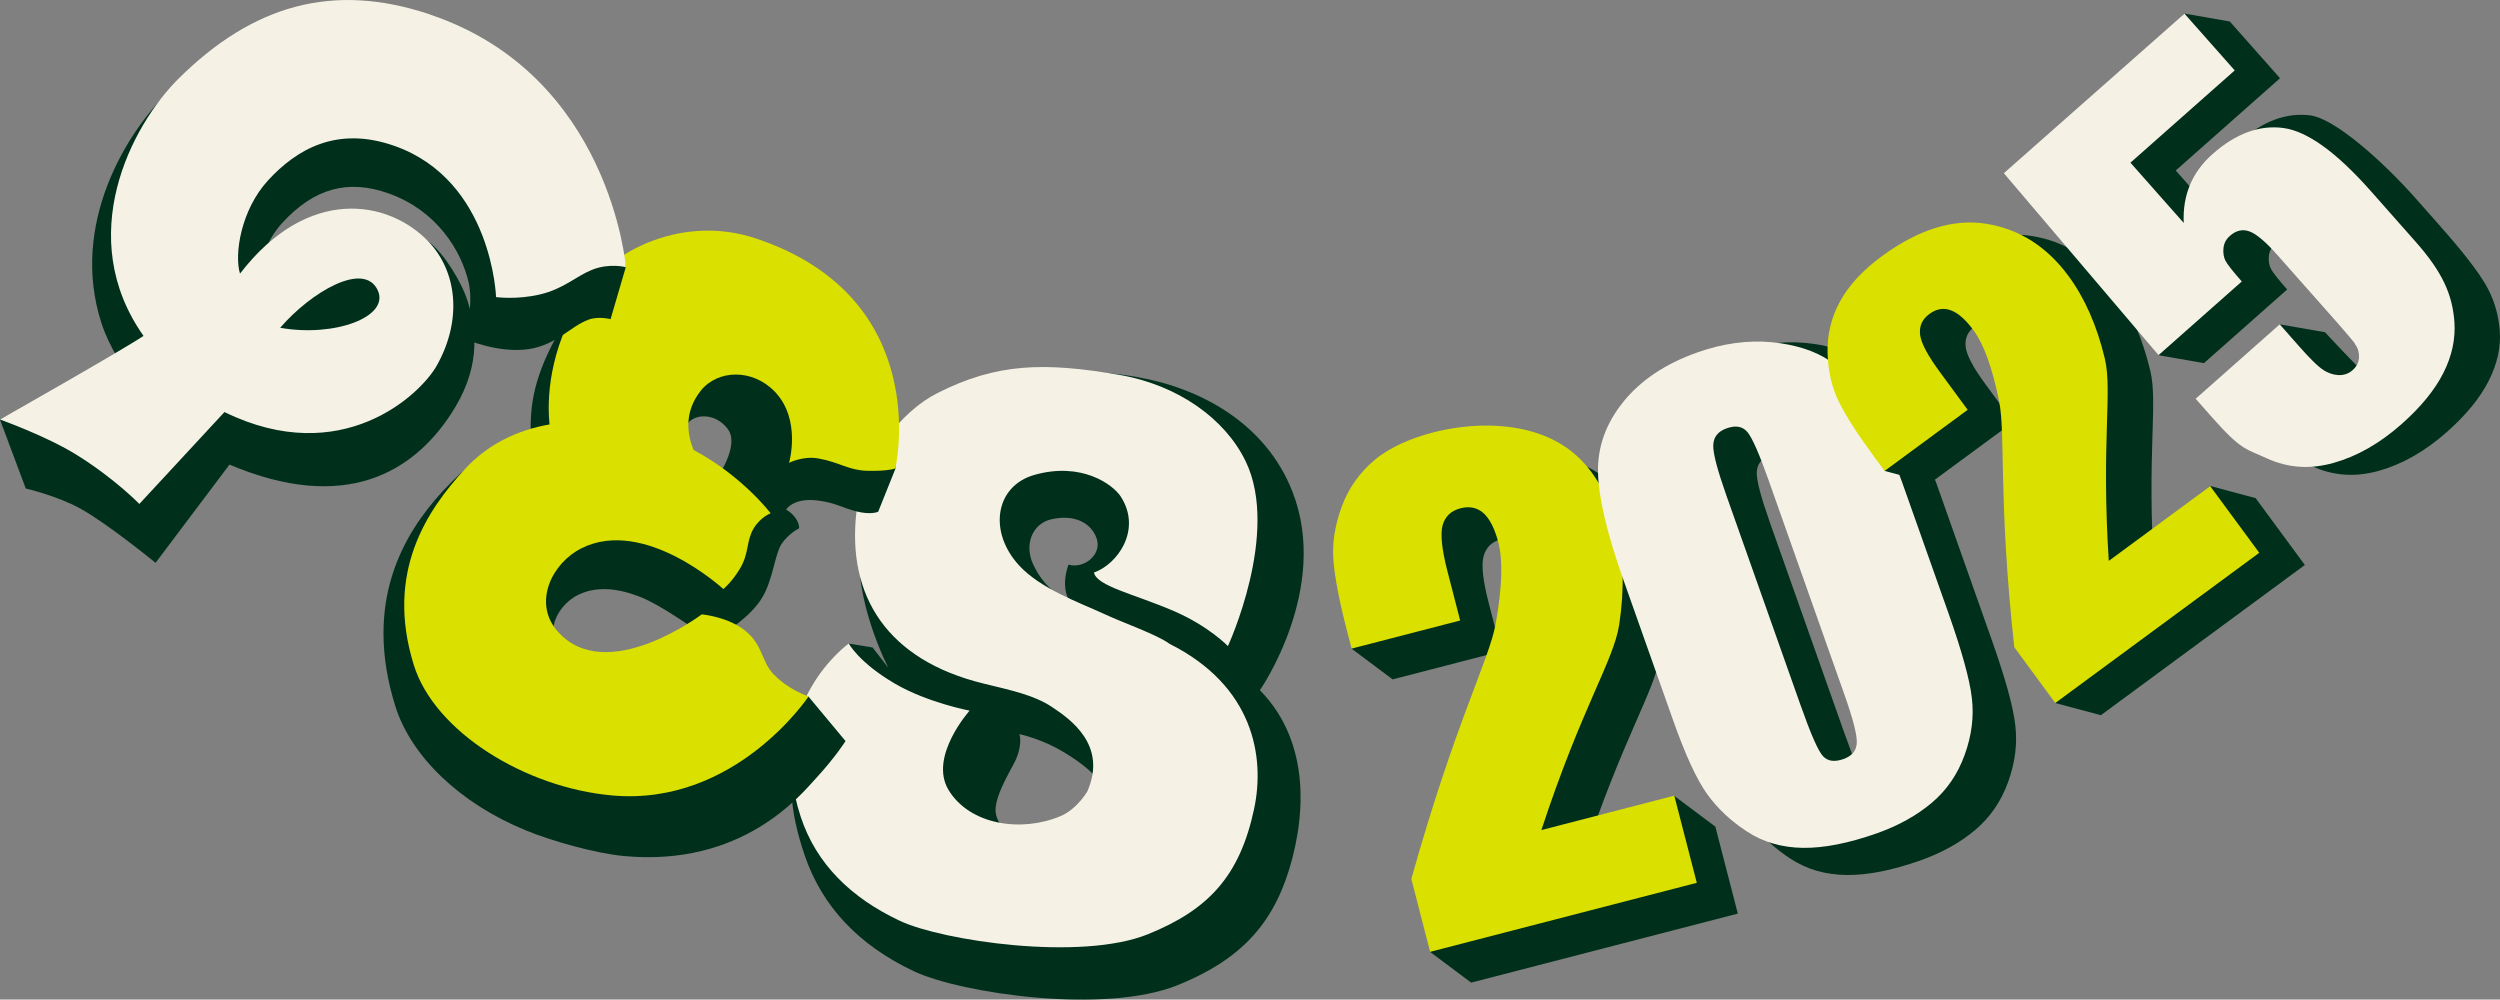 <?xml version="1.0" encoding="UTF-8"?>
<svg id="_レイヤー_2" data-name="レイヤー 2" xmlns="http://www.w3.org/2000/svg" viewBox="0 0 268.77 107.46">
  <rect x="0" y="0" width="268.77" height="107.46" fill="#808080" stroke="none"/>
  <defs>
    <style>
      .cls-1 {
        fill: #dae000;
      }

      .cls-2 {
        fill: #f5f2e5;
      }

      .cls-3 {
        fill: #00301c;
      }
    </style>
  </defs>
  <g id="_文字" data-name="文字">
    <g>
      <g>
        <path class="cls-3" d="M114.87,60.71s-1.1,2.73.49,4.39c-2.84-1.76-3.66-3.14-4.26-4.37-.57-1.14-.64-2.68.21-3.81.44-.58,1.07-.94,1.67-1.08,2.62-.62,4.39.45,4.93,2.09.56,1.7-1.37,3.26-3.04,2.77ZM122.21,40.52c-8.01-1.36-12.88-.13-19.99,3.46-2.12,1.08-4.24,2.92-5.96,5.2-1.48,1.96-3.35,5.13-3.82,9.12-.73,6.2,3.06,13.49,3.06,13.49l-1.69-2.18-2.55-.42s-.5,3.11-2.11,5.24c-2.68,3.54-6.08,7.54-2.61,17.61,1.85,5.37,5.73,9.57,11.74,12.39,5.07,2.38,20.52,4.64,28.33,1.48,4.1-1.66,6.96-3.69,9-6.39h0c1.7-2.25,2.89-5.06,3.64-8.59.53-2.53,2.04-10.77-3.8-16.73,0,0,7.57-10.87,3.51-21.31-2.88-7.41-9.96-11.2-16.76-12.36ZM109.59,78.92c2.5.6,4.27,1.58,5.69,2.52,2.79,1.86,4.28,3.59,3.11,6.4-.52.79-1.23,1.44-1.83,1.7-3.18,1.35-8.7,1.38-9.48-1.97-.38-1.61,1.47-4.56,2.04-5.71.54-1.09.69-2.31.47-2.94Z"/>
        <path class="cls-2" d="M125.73,69.21c-1.42-1.02-4.75-2.15-7.06-3.22-2.67-1.23-6.76-2.67-9.09-5.18-3.37-3.64-2.58-8.56,1.61-9.75,5.08-1.45,8.47,1.03,9.31,2.34,2.3,3.59-.4,7.29-2.89,8.15.29,1.47,4.33,2.31,8.58,4.14,3.77,1.63,5.82,3.77,5.82,3.77,0,0,5.63-12.16,1.91-19.86-2.19-4.55-7.25-8.22-13.65-9.31-8.01-1.36-13.08-1.28-19.53,1.99-3.78,1.91-7.99,7.01-8.66,12.71-1.07,9.11,3.34,15.99,13.67,18.5,3.07.75,5.42,1.24,7.35,2.52,1.92,1.28,6,4.08,3.79,9.09-.77,1.23-1.83,2.2-2.85,2.63-4.21,1.79-9.78.98-12.07-2.81-2.15-3.58,2.27-8.52,2.27-8.52,0,0-4.55-.86-8.06-2.92-3.87-2.27-4.93-4.3-4.93-4.3,0,0-9.16,6.53-5.16,18.65,1.67,5.06,5.42,8.71,10.66,11.17,4.53,2.13,19.43,4.37,26.68,1.43,6.43-2.61,9.85-6.18,11.4-13.49,1.18-5.57-.06-13.2-9.11-17.73Z"/>
      </g>
      <g>
        <path class="cls-3" d="M184.41,88.85l2.42,9.37-28.67,7.42-4.41-3.3,2.39-4.54c4.71-16.81,8.36-23.52,9.06-27.4.7-3.89.8-6.81.3-8.75-.39-1.49-.92-2.55-1.59-3.16-.67-.61-1.51-.79-2.5-.53-.99.26-1.62.85-1.9,1.79-.27.94-.1,2.62.53,5.04l1.35,5.23-11.67,3.02-4.41-3.3s2.62-4.24,2.46-6.1c-.16-1.85.13-3.79.87-5.82.74-2.03,1.94-3.72,3.6-5.1,1.66-1.37,3.82-2.4,6.46-3.08,5.18-1.34,9.45-1,12.8,1.02,3.35,2.02,5.57,5.1,6.64,9.24.81,3.15.93,6.67.34,10.56-.59,3.89-4.01,8.83-8.37,22.1l9.88-7,4.41,3.3Z"/>
        <path class="cls-1" d="M180,85.54l2.42,9.37-28.67,7.42-2.02-7.84c4.71-16.81,8.36-23.52,9.06-27.4.7-3.89.8-6.81.3-8.75-.39-1.49-.92-2.55-1.59-3.16-.67-.61-1.51-.79-2.5-.53-.99.26-1.62.85-1.9,1.79-.27.94-.1,2.62.53,5.04l1.35,5.23-11.67,3.02-.52-2c-.8-3.08-1.27-5.54-1.43-7.4-.16-1.85.13-3.79.87-5.82.74-2.03,1.94-3.71,3.6-5.1,3.82-3.19,13.07-5.24,19.27-2.07,3.48,1.78,5.57,5.1,6.64,9.24.81,3.15.93,6.67.34,10.56-.59,3.89-4.01,8.83-8.37,22.1l14.29-3.7Z"/>
      </g>
      <g>
        <path class="cls-3" d="M90.91,79.68l-3.98-4.78s-2.15-.29-3.28-1.19c-1.95-1.56-5.83-5.67-5.83-5.67,0,0,2.86-1.64,4.15-3.84,1.16-1.98,1.32-4.61,2.06-5.73.75-1.12,1.89-1.68,1.89-1.68-.05-1.28-1.41-2.01-1.41-2.01,0,0,.77-1.28,3.32-.98,1.96.23,2.65.77,4.24,1.18,1.56.4,2.34.04,2.34.04l1.86-4.64s.21-17.83-13.62-23.5c-8.03-3.29-18.26,1.81-21.79,7.52-3.28,5.32-3.83,8.61-3.81,11.78-3.29.89-7.19,4.16-9.47,6.64-4.22,4.59-8.56,11.92-5.09,23.07,1.67,5.37,6.88,10.45,14.03,13.38,2.96,1.21,7.54,2.47,10.54,2.76,12.77,1.2,19.03-6.57,20.72-8.42,2.05-2.23,3.11-3.92,3.11-3.92ZM74.05,45.38c.75-.73,2.02-.83,3.09-.23.42.23.79.56,1.1.97,1.37,1.81-1.29,5.47-1.29,5.47,0,0-2.23-1.93-3.93-3.16-.12-.96.05-2.07,1.03-3.04ZM72.08,69.23c-1.67,1.4-6.74,3-10.28,1.55-.61-.25-1.13-.63-1.6-1.16-.61-.7-.84-1.51-.66-2.41.25-1.29,1.29-2.6,2.59-3.24,1.85-.93,4.17-.84,6.88.28,2.01.82,5.39,3.2,5.39,3.2,0,0-.95.64-2.32,1.79Z"/>
        <path class="cls-1" d="M83.19,72.52c-1.36-1.43-1.13-3.09-3.01-4.66-1.87-1.57-4.74-1.81-4.74-1.81,0,0-10.27,7.75-15.49,1.83-2.71-3.08-.62-7.35,2.57-8.94,6.79-3.39,15.25,4.39,15.25,4.39,0,0,.95-.79,1.8-2.23.98-1.66.65-2.93,1.44-4.27.74-1.24,1.84-1.65,1.84-1.65,0,0-3.04-4.02-8.29-6.81-.69-1.7-1.04-4.09.79-6.38,1.83-2.27,5.57-2.37,7.96.13,2.87,3,1.52,7.64,1.52,7.64,0,0,1.48-.78,3.17-.47,2.24.4,3.22,1.26,5.18,1.32,2.26.07,3.08-.25,3.08-.25,0,0,4.25-18.36-15.07-24.75-7.5-2.48-15.4,1.03-18.56,6.15-3.73,6.04-3.81,11.33-3.55,13.87-3.56.61-6.71,2.2-9.11,4.81-4.03,4.38-8.6,11.06-5.48,21.06,2.22,7.15,11.96,13.2,21.36,14.02,13.23,1.16,21.08-10.65,21.08-10.65,0,0-2.15-.69-3.74-2.37Z"/>
      </g>
      <g>
        <path class="cls-3" d="M16.73,60.5l7.94-10.55c12.5,5.28,19.72.75,23.76-5.36,3.18-4.8,2.94-8.81,1.8-12.36-.54-1.69-2.39-4.94-4.15-6.24-3.17-2.36-5.01-2.6-8.94-2.39-2.31.12-5.41.88-8.68,3.42.43-1.07,1.04-2.14,1.89-3.06,3.42-3.72,7.06-4.73,11.45-3.16,5.16,1.84,7.78,6.13,8.58,9.55.57,2.43-.39,6.1-.39,6.1,0,0,3.62,1.58,6.87,1.08,3.01-.47,4.45-2.44,6.4-3.16,1.07-.4,2.38-.06,2.38-.06l1.64-5.6c-.39-1.64-.8-3.09-1.43-4.78-2.28-6.15-5.39-16.57-18.92-21.11-10.88-3.65-20.39-1.26-29.09,7.33-4.18,4.12-10.35,13.93-6.95,24.54.44,1.36,1.01,2.5,1.74,3.78-4.21,2.53-12.64,6.62-12.64,6.62l2.78,7.43s3.44.79,5.96,2.21c2.96,1.66,7.98,5.77,7.98,5.77Z"/>
        <path class="cls-2" d="M46.25,1.56c-10.42-3.5-19.01-1.05-27.01,6.85-5.18,5.12-11.31,17.08-3.81,27.7-2.38,1.6-15.43,8.99-15.43,8.99,0,0,4.98,1.77,8.27,3.82,4.14,2.59,6.71,5.26,6.71,5.26l9.15-9.88c12.61,6.16,21.09-1.88,22.84-5.02,2.78-4.98,2.12-10.11-.88-13.28-4.29-4.52-12.98-6.08-20.29,3.42-.63-2.09.1-6.84,3.01-10.02,3.05-3.32,7.39-5.92,13.64-3.7,10.48,3.73,10.88,16.24,10.88,16.24,0,0,2.21.31,4.74-.29,2.54-.6,3.89-1.97,5.57-2.64,1.93-.77,3.65-.28,3.65-.28,0,0-1.65-20.65-21.05-27.16ZM30.12,35.24c3.3-3.83,9.04-7.24,10.5-4.01,1.28,2.83-4.63,5.05-10.5,4.01Z"/>
      </g>
      <g>
        <path class="cls-3" d="M208.1,51.74l6.06,17.14c1.43,4.06,2.27,7.08,2.5,9.08.24,2-.02,4.04-.77,6.11-.75,2.08-1.93,3.8-3.54,5.16-1.62,1.36-3.57,2.45-5.88,3.27-3.04,1.07-5.69,1.6-7.96,1.57-2.27-.03-4.28-.61-6.03-1.76-1.75-1.14-3.18-2.49-4.29-4.04-1.11-1.55-2.34-4.21-3.67-7.98l-6.35-17.96c-1.74-4.91-2.64-8.74-2.7-11.47-.06-2.73.85-5.26,2.72-7.58,1.87-2.32,4.52-4.09,7.93-5.3,2.79-.99,5.46-1.35,8.02-1.11,2.56.25,4.65.92,6.26,2.01,1.61,1.09,2.93,2.49,3.98,4.21,1.04,1.71,2.28,4.6,3.71,8.65ZM194.83,54.57c-1-2.84-1.77-4.58-2.28-5.2-.52-.62-1.25-.76-2.22-.42-.94.33-1.43.93-1.46,1.8-.04.87.44,2.68,1.41,5.43l7.98,22.56c1.1,3.11,1.9,4.93,2.41,5.47.51.54,1.23.64,2.18.31.94-.33,1.43-.93,1.45-1.78.03-.85-.42-2.59-1.35-5.21l-8.12-22.96Z"/>
        <path class="cls-2" d="M204.43,51.67l5.06,14.29c1.43,4.06,2.27,7.08,2.5,9.08.24,2-.02,4.04-.77,6.11-.75,2.08-1.93,3.8-3.54,5.16-1.62,1.36-3.57,2.45-5.88,3.27-3.04,1.07-5.69,1.6-7.96,1.57-2.27-.03-4.28-.61-6.03-1.76-1.75-1.14-3.18-2.49-4.29-4.04-1.11-1.55-2.34-4.21-3.67-7.98l-5.35-15.12c-1.74-4.91-2.64-8.74-2.7-11.47-.06-2.73.85-5.26,2.72-7.58,1.87-2.32,4.52-4.09,7.93-5.3,2.79-.99,5.46-1.35,8.02-1.11,2.56.25,4.65.92,6.26,2.01,1.61,1.09,2.94,2.49,3.98,4.21,1.04,1.71,2.28,4.6,3.71,8.65ZM190.15,51.66c-1-2.84-1.77-4.58-2.28-5.2-.52-.62-1.25-.76-2.22-.42-.94.33-1.43.93-1.46,1.8-.04.87.44,2.68,1.41,5.43l7.98,22.56c1.1,3.11,1.9,4.93,2.41,5.47.51.54,1.23.64,2.18.31.94-.33,1.43-.93,1.45-1.78.03-.85-.42-2.59-1.35-5.21l-8.12-22.96Z"/>
      </g>
      <g>
        <path class="cls-3" d="M242.51,53.57l5.28,7.17-21.93,16.15-4.9-1.31.49-4.69c-1.74-15.97-.91-22.94-1.64-26.5-.73-3.56-1.64-6.08-2.74-7.57-.84-1.14-1.65-1.86-2.44-2.15-.79-.29-1.56-.16-2.31.4-.76.56-1.09,1.28-1,2.18.09.9.81,2.27,2.18,4.12l2.94,4-8.93,6.57-4.9-1.31s.78-4.52.01-6.05c-.77-1.53-1.19-3.28-1.25-5.27-.06-1.98.38-3.84,1.33-5.58.95-1.74,2.44-3.36,4.46-4.84,3.96-2.92,7.72-4.09,11.28-3.52,3.55.57,6.5,2.45,8.83,5.61,1.77,2.41,3.07,5.37,3.91,8.9.83,3.52-.4,8.91.42,21.73l6.03-9.36,4.9,1.31Z"/>
        <path class="cls-1" d="M237.61,52.26l5.28,7.17-21.93,16.15-4.41-6c-1.74-15.97-.91-22.94-1.64-26.5-.73-3.56-1.64-6.08-2.74-7.57-.84-1.14-1.65-1.86-2.44-2.15-.79-.29-1.56-.16-2.31.4-.76.56-1.09,1.28-1,2.18.09.9.81,2.27,2.18,4.12l2.94,4-8.93,6.57-1.13-1.53c-1.73-2.35-2.98-4.3-3.75-5.83-.77-1.53-1.19-3.28-1.25-5.27-.06-1.98.38-3.84,1.33-5.58.95-1.74,2.44-3.36,4.46-4.84,3.96-2.92,7.72-4.09,11.28-3.52,3.55.57,6.5,2.45,8.83,5.61,1.77,2.41,3.07,5.37,3.91,8.9.83,3.52-.4,8.91.42,21.73l10.93-8.05Z"/>
      </g>
      <g>
        <path class="cls-3" d="M239.72,2.31l5.4,6.1-11.21,9.92,3.79,4.29c-.14-2.98.89-5.45,3.1-7.41,2.49-2.2,5.03-3.14,7.6-2.8,2.57.34,7.65,4.79,11.35,8.97l2.57,2.91c2.39,2.7,4.02,4.79,4.89,6.28.87,1.48,1.38,3.12,1.53,4.91.15,1.79-.25,3.61-1.18,5.45-.93,1.85-2.44,3.69-4.51,5.52-2.33,2.06-4.76,3.45-7.29,4.16-2.53.72-4.92.55-7.17-.48-2.25-1.04-7.67-6.42-7.67-6.42l4.17-8.84,4.87.85s3.68,3.99,4.76,4.88c1.08.89,2.11.91,3.08.05.45-.4.68-.86.69-1.41.01-.54-.12-1-.41-1.36-.28-.37-1.58-1.89-3.9-4.57l-4.45-5.03c-1.26-1.43-2.27-2.28-3.01-2.55-.74-.27-1.44-.11-2.1.47-.42.37-.65.81-.7,1.33-.05.52.02.97.21,1.35.19.38.78,1.13,1.76,2.24l-8.95,7.92-4.87-.85-11.75-18.72,14.53-18.01,4.87.85Z"/>
        <path class="cls-2" d="M234.85,1.47l5.4,6.1-11.21,9.92,5.73,6.48c-.14-2.98.89-5.45,3.1-7.41,2.49-2.2,5.03-3.14,7.6-2.8,2.57.34,5.71,2.6,9.41,6.78l4.81,5.44c2.85,3.22,3.97,5.65,4.18,8.65.12,1.79-.25,3.61-1.18,5.45-.93,1.85-2.44,3.69-4.51,5.52-2.33,2.06-4.76,3.45-7.29,4.16-2.53.72-4.92.55-7.17-.48-2.25-1.04-2.7-.8-5.84-4.34l-1.83-2.07,9.04-8,2.1,2.38c.95,1.08,1.98,2.16,2.67,2.58.8.49,2.09.83,3.06-.03.45-.4.68-.86.69-1.41.01-.54-.12-1-.41-1.36-.28-.37.66.65-1.66-2.04l-6.69-7.56c-1.26-1.43-2.27-2.28-3.01-2.55-.74-.27-1.44-.11-2.1.47-.42.37-.65.81-.7,1.33-.05.52.02.97.21,1.34.19.38.78,1.13,1.76,2.24l-8.95,7.92-16.63-19.56L234.85,1.47Z"/>
      </g>
    </g>
  </g>
</svg>